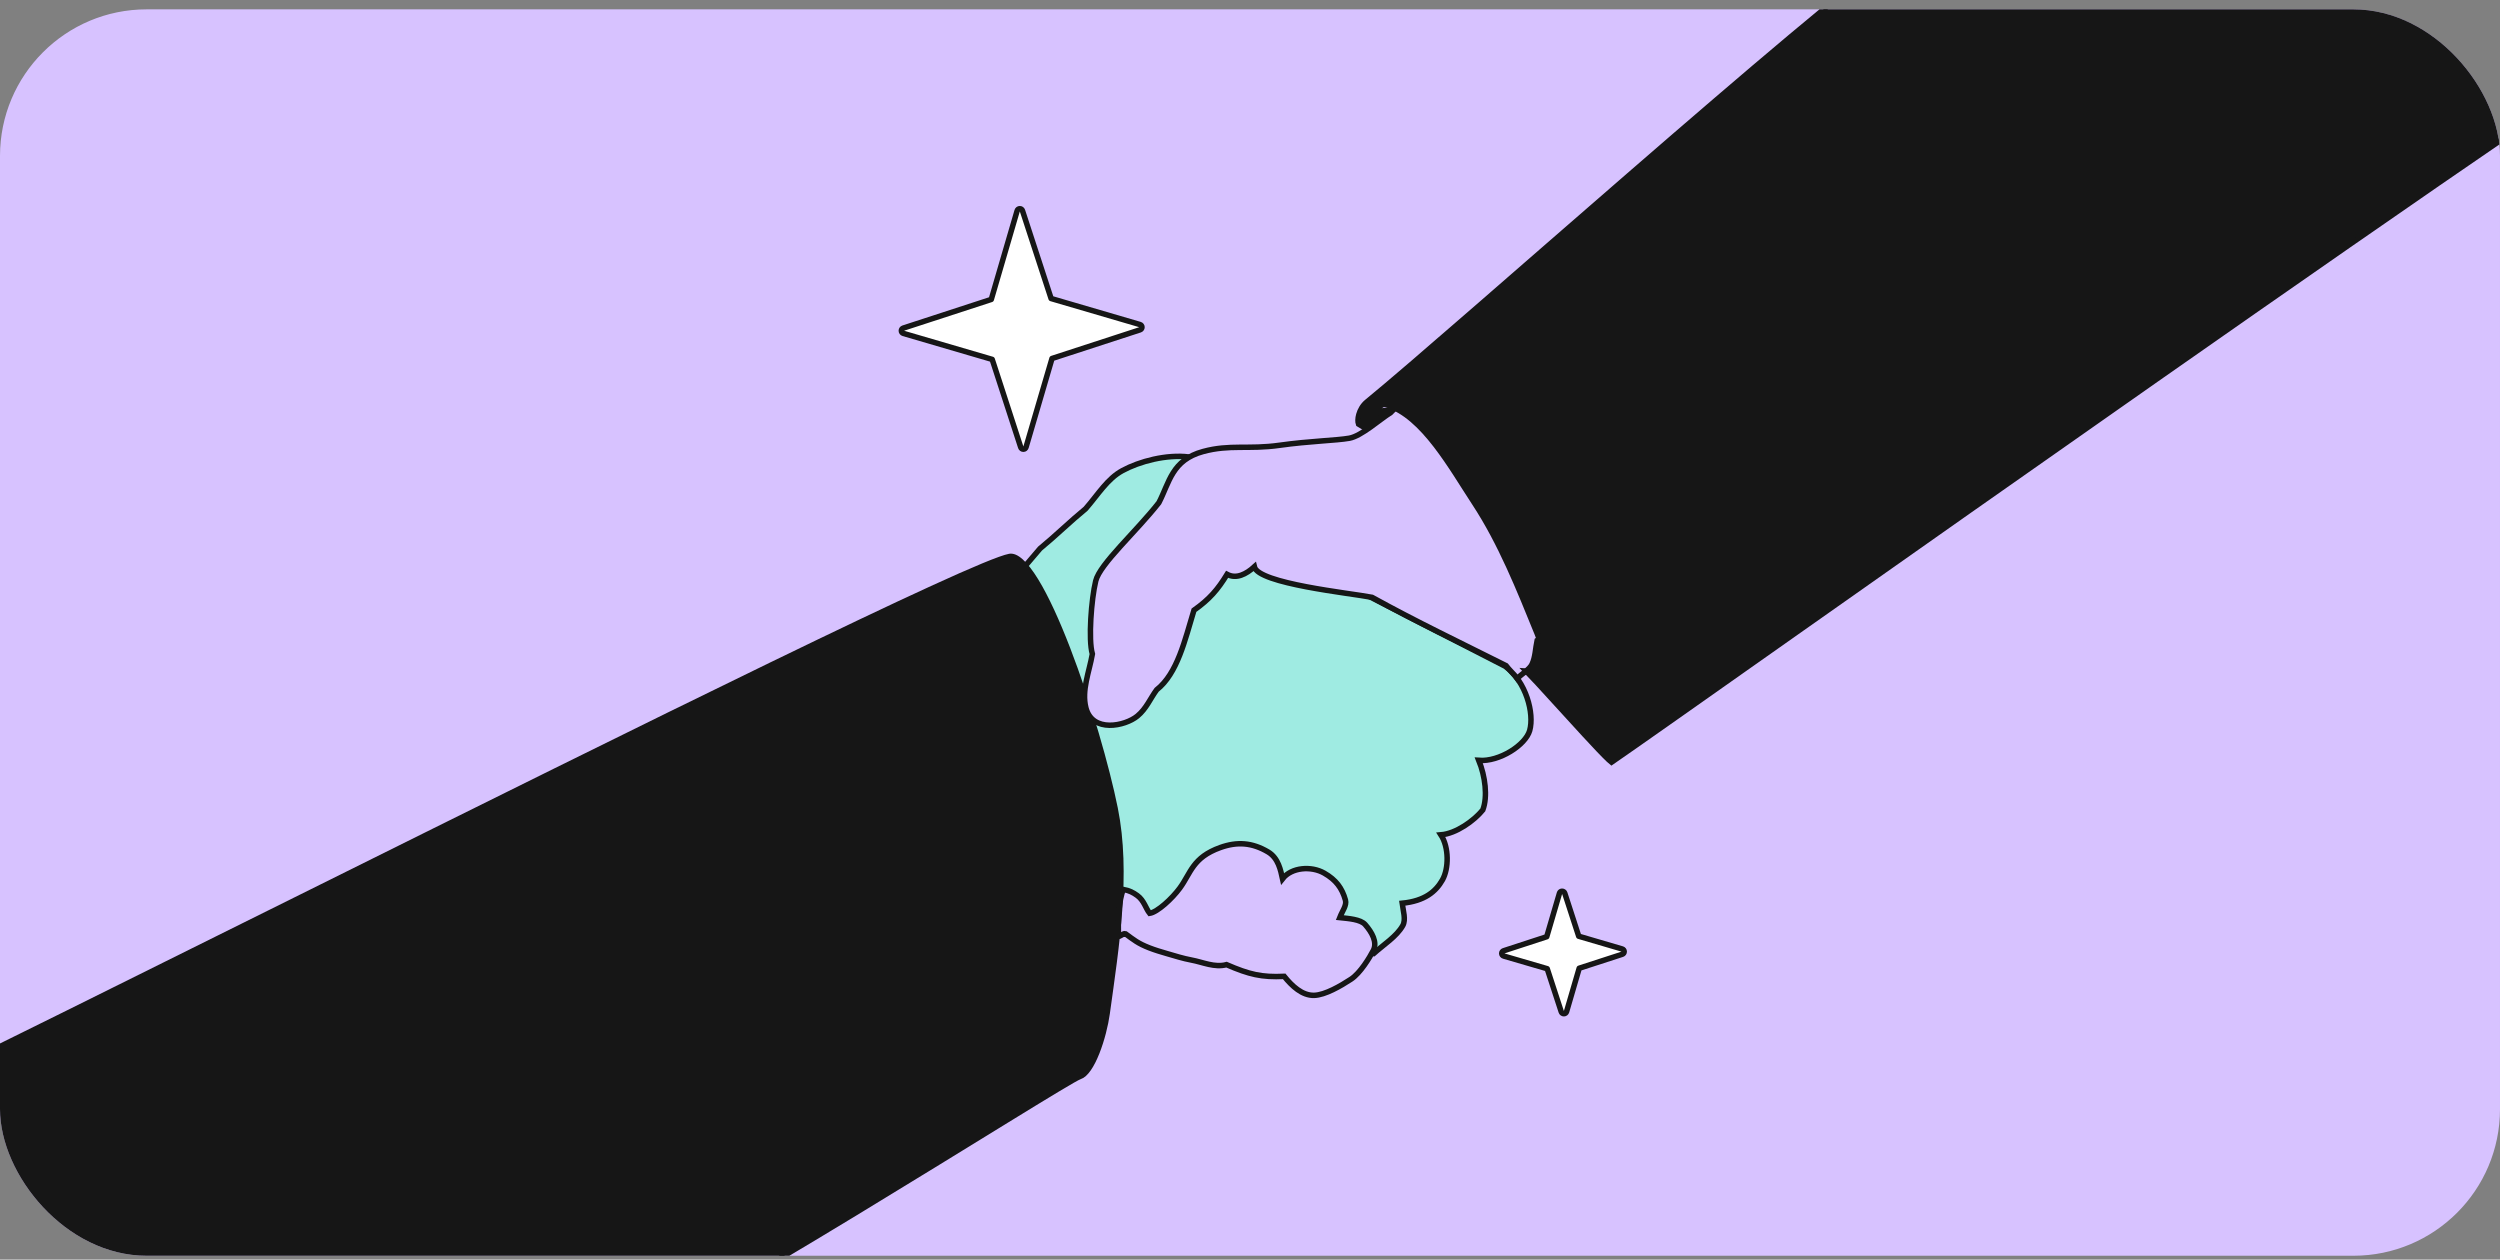 <svg xmlns="http://www.w3.org/2000/svg" width="260" height="131" viewBox="0 0 260 131" fill="none"><rect x="0" y="0" width="260" height="131" fill="#808080" stroke="none"/><g clip-path="url(#clip0_460_1990)"><rect y="0.973" width="260" height="129.625" rx="15.25" fill="#D7C2FF"></rect><path fill-rule="evenodd" clip-rule="evenodd" d="M91.021 65.89C96.092 63.698 101.163 61.507 106.235 59.315C106.877 58.561 107.52 57.807 108.163 57.053C109.766 55.738 111.306 54.222 112.91 52.907C114.229 51.389 115.166 49.797 116.724 48.947C118.511 47.972 121.323 47.235 123.655 47.526C129.924 52.372 136.194 57.218 142.463 62.064C147.154 64.472 151.844 66.881 156.535 69.289C158.725 70.873 159.581 74.215 159.089 75.971C158.667 77.478 155.939 79.244 153.794 79.079C154.466 80.739 154.732 82.857 154.213 84.233C153.287 85.371 151.429 86.693 149.855 86.823C150.709 88.132 150.676 90.343 150.015 91.509C149.333 92.714 148.177 93.706 145.826 93.936C145.925 94.713 146.234 95.652 145.888 96.262C145.243 97.397 143.945 98.203 142.856 99.171C121.844 95.427 115.293 97.353 105.732 98.468C101.295 88.966 95.458 75.391 91.021 65.89Z" fill="#9FEBE2" stroke="#161616" stroke-width="0.572"></path><path fill-rule="evenodd" clip-rule="evenodd" d="M116.831 92.501C116.349 93.543 116.246 95.985 116.334 97.332C116.347 97.536 116.824 97.023 117.042 97.108C117.909 97.744 118.339 98.113 119.532 98.579C120.124 98.81 120.742 98.993 121.355 99.171C122.199 99.415 123.042 99.684 123.905 99.844C125.111 100.068 126.305 100.654 127.561 100.323C129.923 101.347 131.204 101.652 133.555 101.542C134.369 102.546 135.422 103.549 136.672 103.516C137.811 103.486 139.439 102.535 140.503 101.837C141.472 101.202 142.45 99.574 142.827 98.843C143.264 97.995 142.683 96.958 141.976 96.153C141.499 95.61 140.24 95.526 139.333 95.431C139.6 94.742 140.079 94.157 139.925 93.608C139.577 92.369 138.946 91.505 137.713 90.803C136.384 90.045 134.328 90.182 133.382 91.394C133.188 90.517 132.958 89.241 131.875 88.599C130.23 87.624 128.671 87.511 126.903 88.147C124.028 89.181 123.851 90.791 122.705 92.357C121.899 93.457 120.374 94.864 119.564 94.986C119.166 94.493 118.981 93.644 118.277 93.134C117.839 92.817 117.459 92.62 116.831 92.501Z" fill="#D7C2FF" stroke="#161616" stroke-width="0.572"></path><path d="M102.245 58.863C103.626 58.291 104.552 57.959 104.995 57.876C105.306 57.817 105.7 57.96 106.187 58.4C106.666 58.833 107.183 59.51 107.723 60.39C108.801 62.146 109.935 64.65 111.017 67.456C113.179 73.064 115.112 79.822 115.97 84.08C117.332 90.832 116.103 98.43 115.14 105.395C114.975 106.585 114.591 108.146 114.068 109.461C113.807 110.119 113.516 110.704 113.206 111.149C112.891 111.602 112.585 111.87 112.31 111.957C112.234 111.981 112.124 112.035 112.003 112.099C111.873 112.166 111.707 112.259 111.508 112.373C111.108 112.601 110.567 112.921 109.905 113.318C108.581 114.114 106.767 115.224 104.621 116.543C100.326 119.181 94.697 122.658 88.973 126.13C83.249 129.603 77.433 133.07 72.768 135.692C70.435 137.003 68.393 138.1 66.796 138.881C65.997 139.271 65.313 139.58 64.761 139.797C64.218 140.01 63.827 140.122 63.589 140.146L-39.084 127.478C-38.632 127.305 -38.09 127.087 -37.471 126.824C-36.095 126.24 -34.301 125.434 -32.151 124.437C-27.849 122.444 -22.113 119.688 -15.421 116.423C-2.036 109.893 15.178 101.326 32.392 92.769C49.606 84.211 66.821 75.662 80.208 69.162C86.902 65.912 92.638 63.176 96.938 61.207C99.088 60.222 100.876 59.431 102.245 58.863Z" fill="#161616" stroke="#161616" stroke-width="0.572"></path><path fill-rule="evenodd" clip-rule="evenodd" d="M142.996 42.527L141.921 43.308L141.864 44.868L158.316 70.065L159.771 70.486L160.535 70.465L161.21 69.811L160.675 65.684L156.728 56.688L150.667 46.93L145.125 42.294L142.996 42.527Z" fill="#161616"></path><path d="M144.626 42.913C143.52 43.594 141.591 45.351 140.334 45.574C138.96 45.818 136.232 45.865 133.065 46.31C129.838 46.765 127.92 46.197 125.119 46.959C121.876 47.842 121.62 50.172 120.524 52.281C118.198 55.257 114.382 58.657 113.955 60.417C113.493 62.326 113.175 66.539 113.606 68.018C113.278 69.884 112.476 71.779 112.929 73.598C113.591 76.256 117.015 75.522 118.29 74.468C119.223 73.695 119.624 72.65 120.291 71.742C122.461 70.029 123.225 66.581 124.172 63.464C125.813 62.298 126.652 61.307 127.617 59.731C128.574 60.244 129.594 59.724 130.453 58.944C130.858 60.698 140.365 61.676 142.693 62.122C147.349 64.692 151.776 66.79 156.621 69.223C156.882 69.581 157.537 70.204 157.797 70.562C158.236 70.093 159.06 69.646 159.327 69.087C159.678 68.35 159.684 67.431 159.863 66.604C161.697 65.436 163.53 64.269 165.364 63.101C159.864 55.001 154.365 46.9 148.865 38.8C147.458 40.273 146.033 41.44 144.626 42.913Z" fill="#D7C2FF" stroke="#161616" stroke-width="0.572"></path><path d="M283.101 -0.661C279.779 1.246 272.111 6.348 262.236 13.097C251.33 20.551 237.708 30.029 224.211 39.478C197.571 58.127 171.425 76.652 167.599 79.271C167.527 79.214 167.43 79.13 167.31 79.017C167.041 78.765 166.677 78.393 166.243 77.938C165.378 77.031 164.255 75.803 163.119 74.555C161.984 73.309 160.836 72.043 159.926 71.062C159.471 70.571 159.072 70.15 158.764 69.837C158.75 69.823 158.736 69.81 158.723 69.796C158.862 69.806 159.004 69.817 159.146 69.825C159.35 69.837 159.552 69.843 159.722 69.834C159.807 69.829 159.892 69.82 159.969 69.802C160.042 69.786 160.132 69.758 160.209 69.701C160.45 69.523 160.521 69.206 160.539 68.931C160.559 68.636 160.524 68.286 160.461 67.931C160.334 67.219 160.085 66.423 159.859 65.868C157.997 61.295 156.093 56.489 153.365 52.334C152.145 50.477 150.799 48.201 149.301 46.265C147.806 44.332 146.113 42.672 144.164 42.081C144.053 42.047 143.936 42.041 143.822 42.075C143.71 42.108 143.624 42.173 143.559 42.243C143.438 42.373 143.36 42.554 143.304 42.699C143.239 42.863 143.192 43.002 143.129 43.134C143.066 43.264 143.01 43.335 142.959 43.369C142.875 43.426 142.774 43.485 142.638 43.569C142.51 43.648 142.365 43.742 142.23 43.854C142.061 43.992 141.887 44.171 141.782 44.399L141.287 44.102C141.214 43.897 141.202 43.538 141.322 43.114C141.452 42.652 141.721 42.167 142.149 41.81C146.758 38.037 158.328 27.855 169.877 17.84C181.373 7.871 192.838 -1.922 197.445 -5.104L283.101 -0.661Z" fill="#161616" stroke="#161616" stroke-width="0.572"></path><path d="M106.057 21.706C106.182 21.704 106.294 21.784 106.333 21.903L109.316 31.046L118.558 33.753C118.679 33.788 118.763 33.898 118.765 34.023C118.767 34.148 118.686 34.261 118.567 34.3L109.41 37.283L106.705 46.512C106.669 46.632 106.56 46.717 106.434 46.718C106.309 46.72 106.197 46.64 106.158 46.52L103.187 37.377L93.945 34.671C93.824 34.636 93.741 34.526 93.739 34.401C93.737 34.276 93.817 34.163 93.936 34.124L103.092 31.14L105.786 21.912C105.822 21.792 105.931 21.708 106.057 21.706Z" fill="white" stroke="#161616" stroke-width="0.572" stroke-linejoin="round"></path><path d="M162.456 92.689C162.582 92.687 162.694 92.768 162.733 92.887L164.188 97.367L168.712 98.695C168.832 98.73 168.915 98.84 168.917 98.965C168.919 99.091 168.839 99.203 168.72 99.242L164.239 100.697L162.919 105.22C162.884 105.341 162.774 105.424 162.649 105.426C162.523 105.428 162.411 105.348 162.372 105.229L160.909 100.747L156.387 99.428C156.266 99.393 156.182 99.283 156.18 99.157C156.178 99.032 156.258 98.92 156.377 98.881L160.859 97.418L162.186 92.894L162.226 92.811C162.277 92.737 162.363 92.69 162.456 92.689Z" fill="white" stroke="#161616" stroke-width="0.572" stroke-linejoin="round"></path></g><defs><clipPath id="clip0_460_1990"><rect y="0.973" width="260" height="129.625" rx="15.25" fill="white"></rect></clipPath></defs></svg>